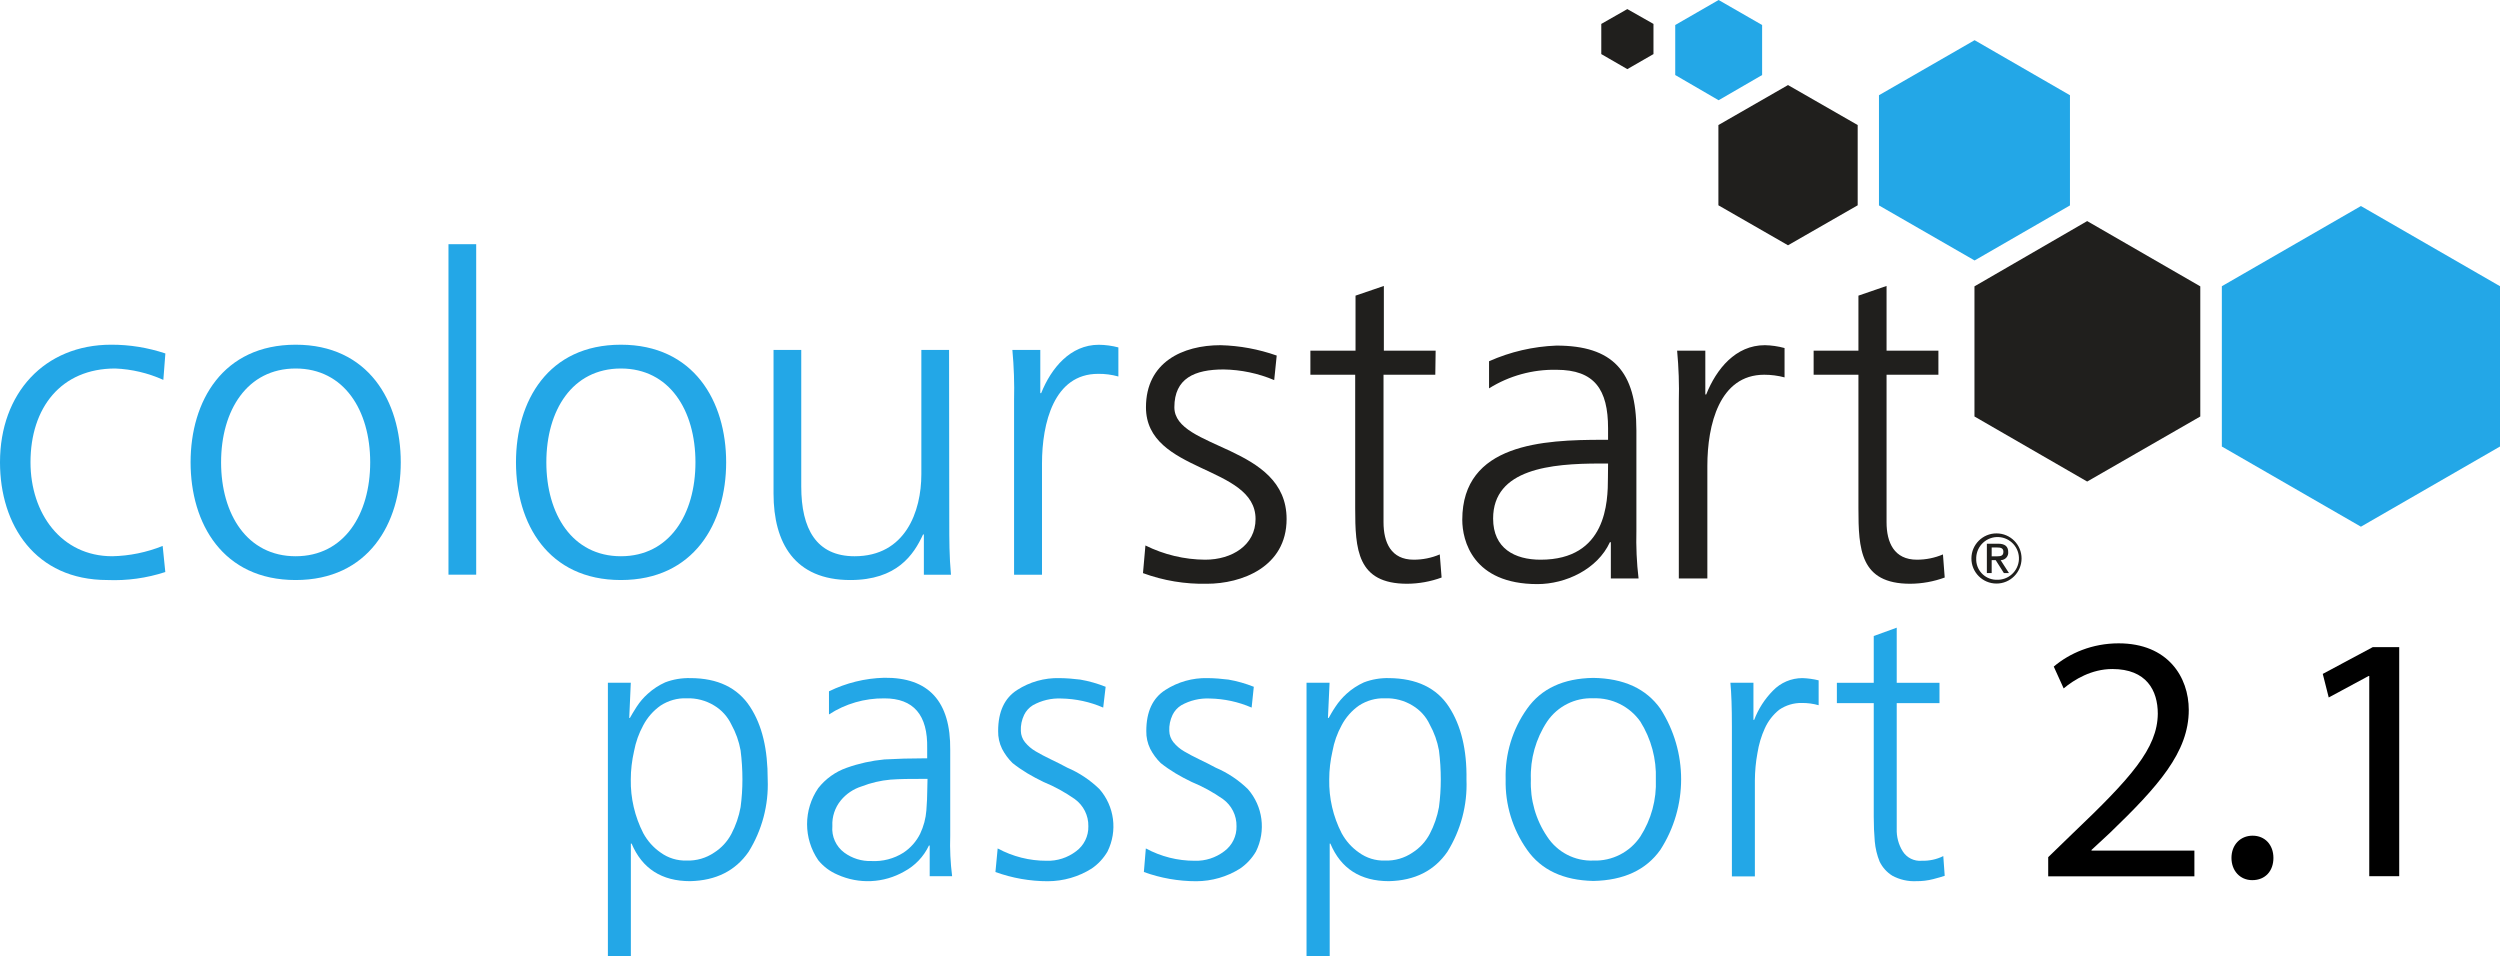 <?xml version="1.0" encoding="UTF-8"?><svg id="Layer_1" xmlns="http://www.w3.org/2000/svg" viewBox="0 0 368.86 141.1"><g id="Layer_2"><g id="Layer_1-2"><polygon points="327.82 65.88 327.82 42.23 348.34 30.4 368.86 42.23 368.86 65.88 348.34 77.71 327.82 65.88" style="fill:#23a7e7;"/><polygon points="291.32 61.45 291.32 42.25 307.95 32.62 324.64 42.25 324.64 61.45 307.95 71.05 291.32 61.45" style="fill:#201f1d;"/><polygon points="277.23 30.31 277.23 14.05 291.34 5.93 305.41 14.05 305.41 30.31 291.34 38.43 277.23 30.31" style="fill:#23a7e7;"/><polygon points="253.54 30.29 253.54 18.45 263.81 12.55 274.09 18.45 274.09 30.29 263.81 36.19 253.54 30.29" style="fill:#201f1d;"/><polygon points="247.17 11.07 247.17 3.69 253.57 0 253.57 0 259.99 3.69 259.99 11.07 253.57 14.79 247.17 11.07" style="fill:#23a7e7;"/><polygon points="236.26 7.98 236.26 3.53 240.1 1.34 243.96 3.53 243.96 7.98 240.1 10.2 236.26 7.98" style="fill:#201f1d;"/><path d="M24.1,56.05c-2.24-1.01-4.65-1.58-7.1-1.68-8,0-12.5,5.79-12.5,13.84,0,7.54,4.55,13.86,12.06,13.86,2.55-.05,5.07-.57,7.44-1.52l.39,3.85c-2.76.9-5.65,1.3-8.55,1.18-10.64,0-15.84-8.12-15.84-17.37,0-10.21,6.58-17.35,16.4-17.35,2.72-.01,5.42.43,8,1.29l-.3,3.9Z" style="fill:#23a7e7;"/><path d="M43.62,82.07c7.16,0,11-6.18,11-13.86s-3.86-13.84-11-13.84-11,6.16-11,13.84,3.86,13.86,11,13.86M43.62,50.86c10.74,0,15.51,8.33,15.51,17.35s-4.77,17.37-15.51,17.37-15.5-8.33-15.5-17.37,4.78-17.35,15.5-17.35" style="fill:#23a7e7;"/><rect x="66.17" y="36.03" width="4.09" height="48.76" style="fill:#23a7e7;"/><path d="M91.61,82.07c7.16,0,11-6.18,11-13.86s-3.84-13.84-11-13.84-11,6.16-11,13.84,3.86,13.86,11,13.86M91.61,50.86c10.75,0,15.53,8.33,15.53,17.35s-4.78,17.37-15.53,17.37-15.48-8.33-15.48-17.37,4.73-17.35,15.48-17.35" style="fill:#23a7e7;"/><path d="M140.06,77c0,2.55,0,5.13.25,7.8h-4v-5.94h-.12c-1.38,3-3.85,6.72-10.74,6.72-8.2,0-11.32-5.47-11.32-12.76v-21.19h4.09v20.16c0,6.22,2.22,10.28,7.87,10.28,7.49,0,9.85-6.59,9.85-12.11v-18.33h4.09l.03,25.37Z" style="fill:#23a7e7;"/><path d="M149.62,59.05c.06-2.48-.02-4.95-.25-7.42h4.12v6.37h.13c1.48-3.69,4.3-7.13,8.5-7.13.98.01,1.95.14,2.89.39v4.29c-.98-.27-1.99-.41-3-.39-6.51,0-8.27,7.27-8.27,13.24v16.4h-4.12v-25.75Z" style="fill:#23a7e7;"/><path d="M169,80.48c2.74,1.36,5.75,2.08,8.81,2.1,4,0,7.44-2.17,7.44-6,0-8-16.17-6.71-16.17-16.49,0-6.64,5.4-9.16,11-9.16,2.83.07,5.62.59,8.29,1.53l-.37,3.62c-2.36-1-4.9-1.53-7.46-1.57-4.29,0-7.27,1.31-7.27,5.58,0,6.27,16.56,5.49,16.56,16.49,0,7.11-6.68,9.55-11.76,9.55-3.21.07-6.41-.46-9.43-1.57l.36-4.08Z" style="fill:#201f1d;"/><path d="M211.77,55.29h-7.64v21.76c0,3,1.11,5.53,4.46,5.53,1.32,0,2.63-.26,3.84-.78l.27,3.41c-1.63.6-3.35.91-5.08.92-7.4,0-7.67-5.07-7.67-11.18v-19.66h-6.61v-3.55h6.66v-8.12l4.18-1.43v9.55h7.64l-.05,3.55Z" style="fill:#201f1d;"/><path d="M237.26,68.39h-1.18c-7.21,0-15.78.77-15.78,8.12,0,4.41,3.19,6.07,7,6.07,9.75,0,9.94-8.51,9.94-12.13l.02-2.06ZM237.67,80h-.14c-1.84,4-6.53,6.18-10.69,6.18-9.57,0-11.09-6.46-11.09-9.48,0-11.28,12-11.81,20.72-11.81h.79v-1.7c0-5.73-2-8.63-7.62-8.63-3.51-.07-6.96.88-9.94,2.74v-4c3.14-1.4,6.51-2.18,9.94-2.31,8.29,0,11.8,3.76,11.8,12.53v14.77c-.06,2.36.04,4.72.32,7.06h-4.09v-5.35Z" style="fill:#201f1d;"/><path d="M247.7,59.23c.07-2.5-.02-5-.25-7.49h4.16v6.46h.13c1.5-3.76,4.34-7.27,8.65-7.27.98.02,1.96.16,2.91.42v4.33c-.98-.26-1.99-.39-3-.39-6.61,0-8.39,7.38-8.39,13.45v16.61h-4.21v-26.12Z" style="fill:#201f1d;"/><path d="M286,55.29h-7.65v21.76c0,3,1.12,5.53,4.48,5.53,1.32,0,2.63-.26,3.84-.78l.26,3.41c-1.63.6-3.35.91-5.09.92-7.39,0-7.64-5.07-7.64-11.18v-19.66h-6.61v-3.55h6.61v-8.12l4.15-1.43v9.55h7.65v3.55Z" style="fill:#201f1d;"/><path d="M294.58,78.7c2.04,0,3.7,1.67,3.69,3.71s-1.67,3.7-3.71,3.69c-2.04,0-3.7-1.67-3.69-3.71,0-2.04,1.67-3.7,3.71-3.69h0M294.58,85.54c1.74.08,3.21-1.26,3.3-3,.08-1.74-1.26-3.21-3-3.3-1.74-.08-3.21,1.26-3.3,3,0,.05,0,.1,0,.15-.08,1.65,1.19,3.06,2.85,3.15.05,0,.1,0,.15,0M293.15,80.22h1.66c1,0,1.49.4,1.49,1.22.06.6-.39,1.14-1,1.2-.04,0-.08,0-.12,0l1.23,1.91h-.75l-1.21-1.91h-.59v1.91h-.71v-4.33ZM293.86,82.08h.84c.54,0,.89-.11.89-.67s-.44-.63-.89-.63h-.84v1.3Z" style="fill:#201f1d;"/><path d="M89.68,100.73h3.39l-.23,5.2h.1c.23-.4.56-1,1-1.66.46-.71,1.02-1.36,1.65-1.92.76-.69,1.62-1.25,2.55-1.67,1.18-.45,2.44-.66,3.7-.63,4.07,0,7,1.44,8.82,4.22s2.61,6.3,2.61,10.76c.15,3.75-.84,7.46-2.82,10.65-1.93,2.79-4.8,4.24-8.62,4.33-4.2,0-7.08-1.85-8.64-5.54h-.11v16.63h-3.39v-40.37ZM109.54,115c0-1.43-.09-2.86-.27-4.28-.24-1.34-.7-2.63-1.36-3.82-.55-1.16-1.43-2.14-2.53-2.8-1.22-.75-2.64-1.12-4.08-1.07-1.36-.05-2.69.33-3.83,1.07-1.07.75-1.95,1.75-2.56,2.91-.65,1.19-1.11,2.48-1.36,3.82-.31,1.37-.48,2.77-.48,4.17-.05,2.75.59,5.48,1.84,7.93.62,1.14,1.49,2.12,2.56,2.86,1.11.81,2.46,1.22,3.83,1.18,1.45.05,2.88-.36,4.08-1.18,1.07-.68,1.94-1.63,2.53-2.75.65-1.24,1.11-2.57,1.36-3.95.18-1.36.27-2.72.27-4.09Z" style="fill:#23a7e7;"/><path d="M137.17,124.75h-.11c-.77,1.64-2.06,2.99-3.66,3.84-3.01,1.72-6.67,1.89-9.83.46-1.11-.47-2.08-1.2-2.84-2.13-2.2-3.21-2.2-7.43,0-10.64,1.09-1.38,2.54-2.42,4.2-3,1.79-.64,3.66-1.05,5.55-1.23,2-.11,3.85-.16,5.66-.16h.66v-1.46c.11-4.93-2-7.4-6.33-7.39-2.89-.03-5.73.79-8.16,2.37v-3.41c2.54-1.24,5.32-1.93,8.15-2,6.56-.07,9.81,3.48,9.74,10.65v12.63c-.07,2,.03,4.01.28,6h-3.31v-4.53ZM136.85,114.92h-1c-1.49,0-3,0-4.47.11-1.46.13-2.89.47-4.26,1-1.2.38-2.26,1.09-3.06,2.06-.87,1.06-1.32,2.42-1.25,3.79-.14,1.52.53,3.01,1.76,3.92,1.16.85,2.57,1.29,4,1.24,1.67.09,3.33-.34,4.74-1.24,1.05-.7,1.9-1.66,2.46-2.8.51-1.08.82-2.24.91-3.43.09-1.17.13-2.13.13-2.88l.04-1.77Z" style="fill:#23a7e7;"/><path d="M147.2,125.18c2.22,1.2,4.7,1.83,7.22,1.82,1.57.05,3.1-.45,4.35-1.4,1.17-.86,1.85-2.24,1.81-3.7.03-1.58-.72-3.07-2-4-1.44-1.01-2.99-1.86-4.62-2.53-.83-.4-1.63-.83-2.39-1.28-.76-.46-1.49-.96-2.18-1.51-.62-.61-1.14-1.32-1.54-2.09-.4-.82-.6-1.72-.58-2.63,0-2.85.94-4.87,2.81-6.06,1.85-1.19,4.01-1.8,6.21-1.75,1.04.01,2.07.09,3.1.22,1.28.22,2.53.58,3.74,1.06l-.36,3.07c-1.95-.85-4.05-1.3-6.17-1.34-1.47-.07-2.94.28-4.22,1-.55.34-1,.84-1.28,1.42-.35.74-.52,1.55-.48,2.36.01.61.23,1.2.61,1.67.44.54.97.99,1.57,1.34.66.39,1.4.78,2.23,1.18s1.65.8,2.45,1.24c1.76.75,3.36,1.82,4.73,3.15,2.23,2.54,2.7,6.18,1.2,9.21-.58,1-1.38,1.86-2.34,2.52-1.94,1.22-4.17,1.86-6.46,1.87-2.64,0-5.26-.46-7.74-1.36l.33-3.48Z" style="fill:#23a7e7;"/><path d="M169.06,125.18c2.22,1.2,4.7,1.83,7.22,1.82,1.57.05,3.1-.45,4.35-1.4,1.17-.86,1.85-2.24,1.81-3.7.03-1.58-.72-3.07-2-4-1.44-1.01-2.99-1.86-4.62-2.53-.84-.4-1.63-.83-2.39-1.28-.76-.46-1.49-.96-2.18-1.51-.62-.61-1.14-1.32-1.54-2.09-.4-.82-.6-1.72-.58-2.63,0-2.85.94-4.87,2.81-6.06,1.85-1.19,4.01-1.8,6.21-1.75,1.04.01,2.07.09,3.1.22,1.28.22,2.53.58,3.74,1.06l-.32,3.07c-1.95-.85-4.05-1.3-6.17-1.34-1.47-.07-2.94.28-4.22,1-.55.34-1,.84-1.28,1.42-.35.74-.52,1.55-.48,2.36.01.61.23,1.2.61,1.67.44.54.97.99,1.57,1.34.66.39,1.4.78,2.23,1.18s1.65.8,2.45,1.24c1.76.75,3.36,1.82,4.73,3.15,2.23,2.54,2.7,6.18,1.2,9.21-.58,1-1.38,1.86-2.34,2.52-1.94,1.22-4.17,1.86-6.46,1.87-2.64,0-5.26-.46-7.74-1.36l.29-3.48Z" style="fill:#23a7e7;"/><path d="M192.77,100.73h3.4l-.24,5.2h.11c.23-.4.55-1,1-1.66.47-.71,1.02-1.35,1.65-1.92.76-.69,1.62-1.25,2.55-1.67,1.18-.45,2.44-.66,3.7-.63,4.08.04,7.02,1.45,8.83,4.22,1.81,2.77,2.67,6.36,2.6,10.76.15,3.75-.84,7.46-2.82,10.65-1.93,2.79-4.8,4.24-8.61,4.33-4.21,0-7.1-1.85-8.65-5.54h-.1v16.63h-3.42v-40.37ZM212.58,115c0-1.43-.09-2.86-.27-4.28-.24-1.34-.7-2.63-1.36-3.82-.54-1.17-1.43-2.14-2.53-2.8-1.22-.75-2.64-1.12-4.07-1.07-1.36-.05-2.7.33-3.84,1.07-1.07.75-1.95,1.75-2.56,2.91-.65,1.19-1.11,2.48-1.35,3.82-.31,1.37-.48,2.77-.48,4.17-.05,2.75.57,5.48,1.83,7.93.62,1.14,1.49,2.12,2.56,2.86,1.11.81,2.46,1.23,3.84,1.18,1.45.05,2.87-.36,4.07-1.18,1.07-.68,1.94-1.63,2.53-2.75.65-1.24,1.11-2.57,1.36-3.95.18-1.36.27-2.72.27-4.09Z" style="fill:#23a7e7;"/><path d="M222.15,115c-.11-3.73,1-7.39,3.16-10.43,2.09-2.96,5.34-4.48,9.77-4.55,4.5.07,7.8,1.59,9.9,4.55,4.08,6.34,4.08,14.47,0,20.81-2.1,2.97-5.4,4.51-9.9,4.6-4.43-.1-7.69-1.63-9.77-4.6-2.14-3.03-3.25-6.67-3.16-10.38ZM225.87,115c-.12,2.99.72,5.95,2.4,8.43,1.49,2.3,4.08,3.65,6.82,3.54,2.77.1,5.39-1.24,6.93-3.54,1.61-2.51,2.41-5.45,2.29-8.43.11-3.01-.69-5.99-2.29-8.54-1.58-2.24-4.19-3.53-6.93-3.43-2.71-.12-5.29,1.18-6.82,3.43-1.67,2.53-2.51,5.51-2.4,8.54Z" style="fill:#23a7e7;"/><path d="M255.53,107.11c0-2.67-.07-4.79-.22-6.38h3.4v5.48h.11c.61-1.61,1.55-3.07,2.76-4.3,1.14-1.19,2.71-1.86,4.36-1.86.81.03,1.61.14,2.39.33v3.67c-.81-.23-1.66-.34-2.5-.33-1.18-.02-2.34.33-3.32,1-.91.73-1.64,1.67-2.12,2.74-.53,1.16-.89,2.39-1.09,3.65-.25,1.34-.37,2.7-.38,4.06v14.14h-3.39v-22.2Z" style="fill:#23a7e7;"/><path d="M286.16,103.74h-6.31v18.54c-.04,1.17.26,2.32.88,3.32.6.96,1.69,1.5,2.82,1.4,1.1.03,2.19-.2,3.17-.69l.21,2.91c-.41.14-1,.31-1.7.49-.81.21-1.65.31-2.49.3-1.23.06-2.45-.22-3.53-.8-.81-.5-1.46-1.22-1.88-2.08-.39-.96-.63-1.97-.72-3-.1-1.13-.15-2.36-.15-3.67v-16.72h-5.44v-3h5.44v-6.9l3.39-1.23v8.13h6.31v3Z" style="fill:#23a7e7;"/></g></g><path d="M302.2,129.28v-2.81l3.59-3.48c8.63-8.22,12.53-12.58,12.58-17.68,0-3.43-1.66-6.6-6.71-6.6-3.07,0-5.62,1.56-7.18,2.86l-1.46-3.22c2.34-1.98,5.67-3.43,9.57-3.43,7.28,0,10.35,4.99,10.35,9.83,0,6.24-4.52,11.28-11.65,18.15l-2.7,2.5v.1h15.18v3.8h-21.58Z"/><path d="M329.24,126.58c0-1.92,1.3-3.28,3.12-3.28s3.07,1.35,3.07,3.28-1.2,3.28-3.12,3.28c-1.82,0-3.07-1.4-3.07-3.28Z"/><path d="M349.57,99.74h-.1l-5.88,3.17-.88-3.48,7.38-3.95h3.9v33.8h-4.42v-29.54Z"/></svg>
